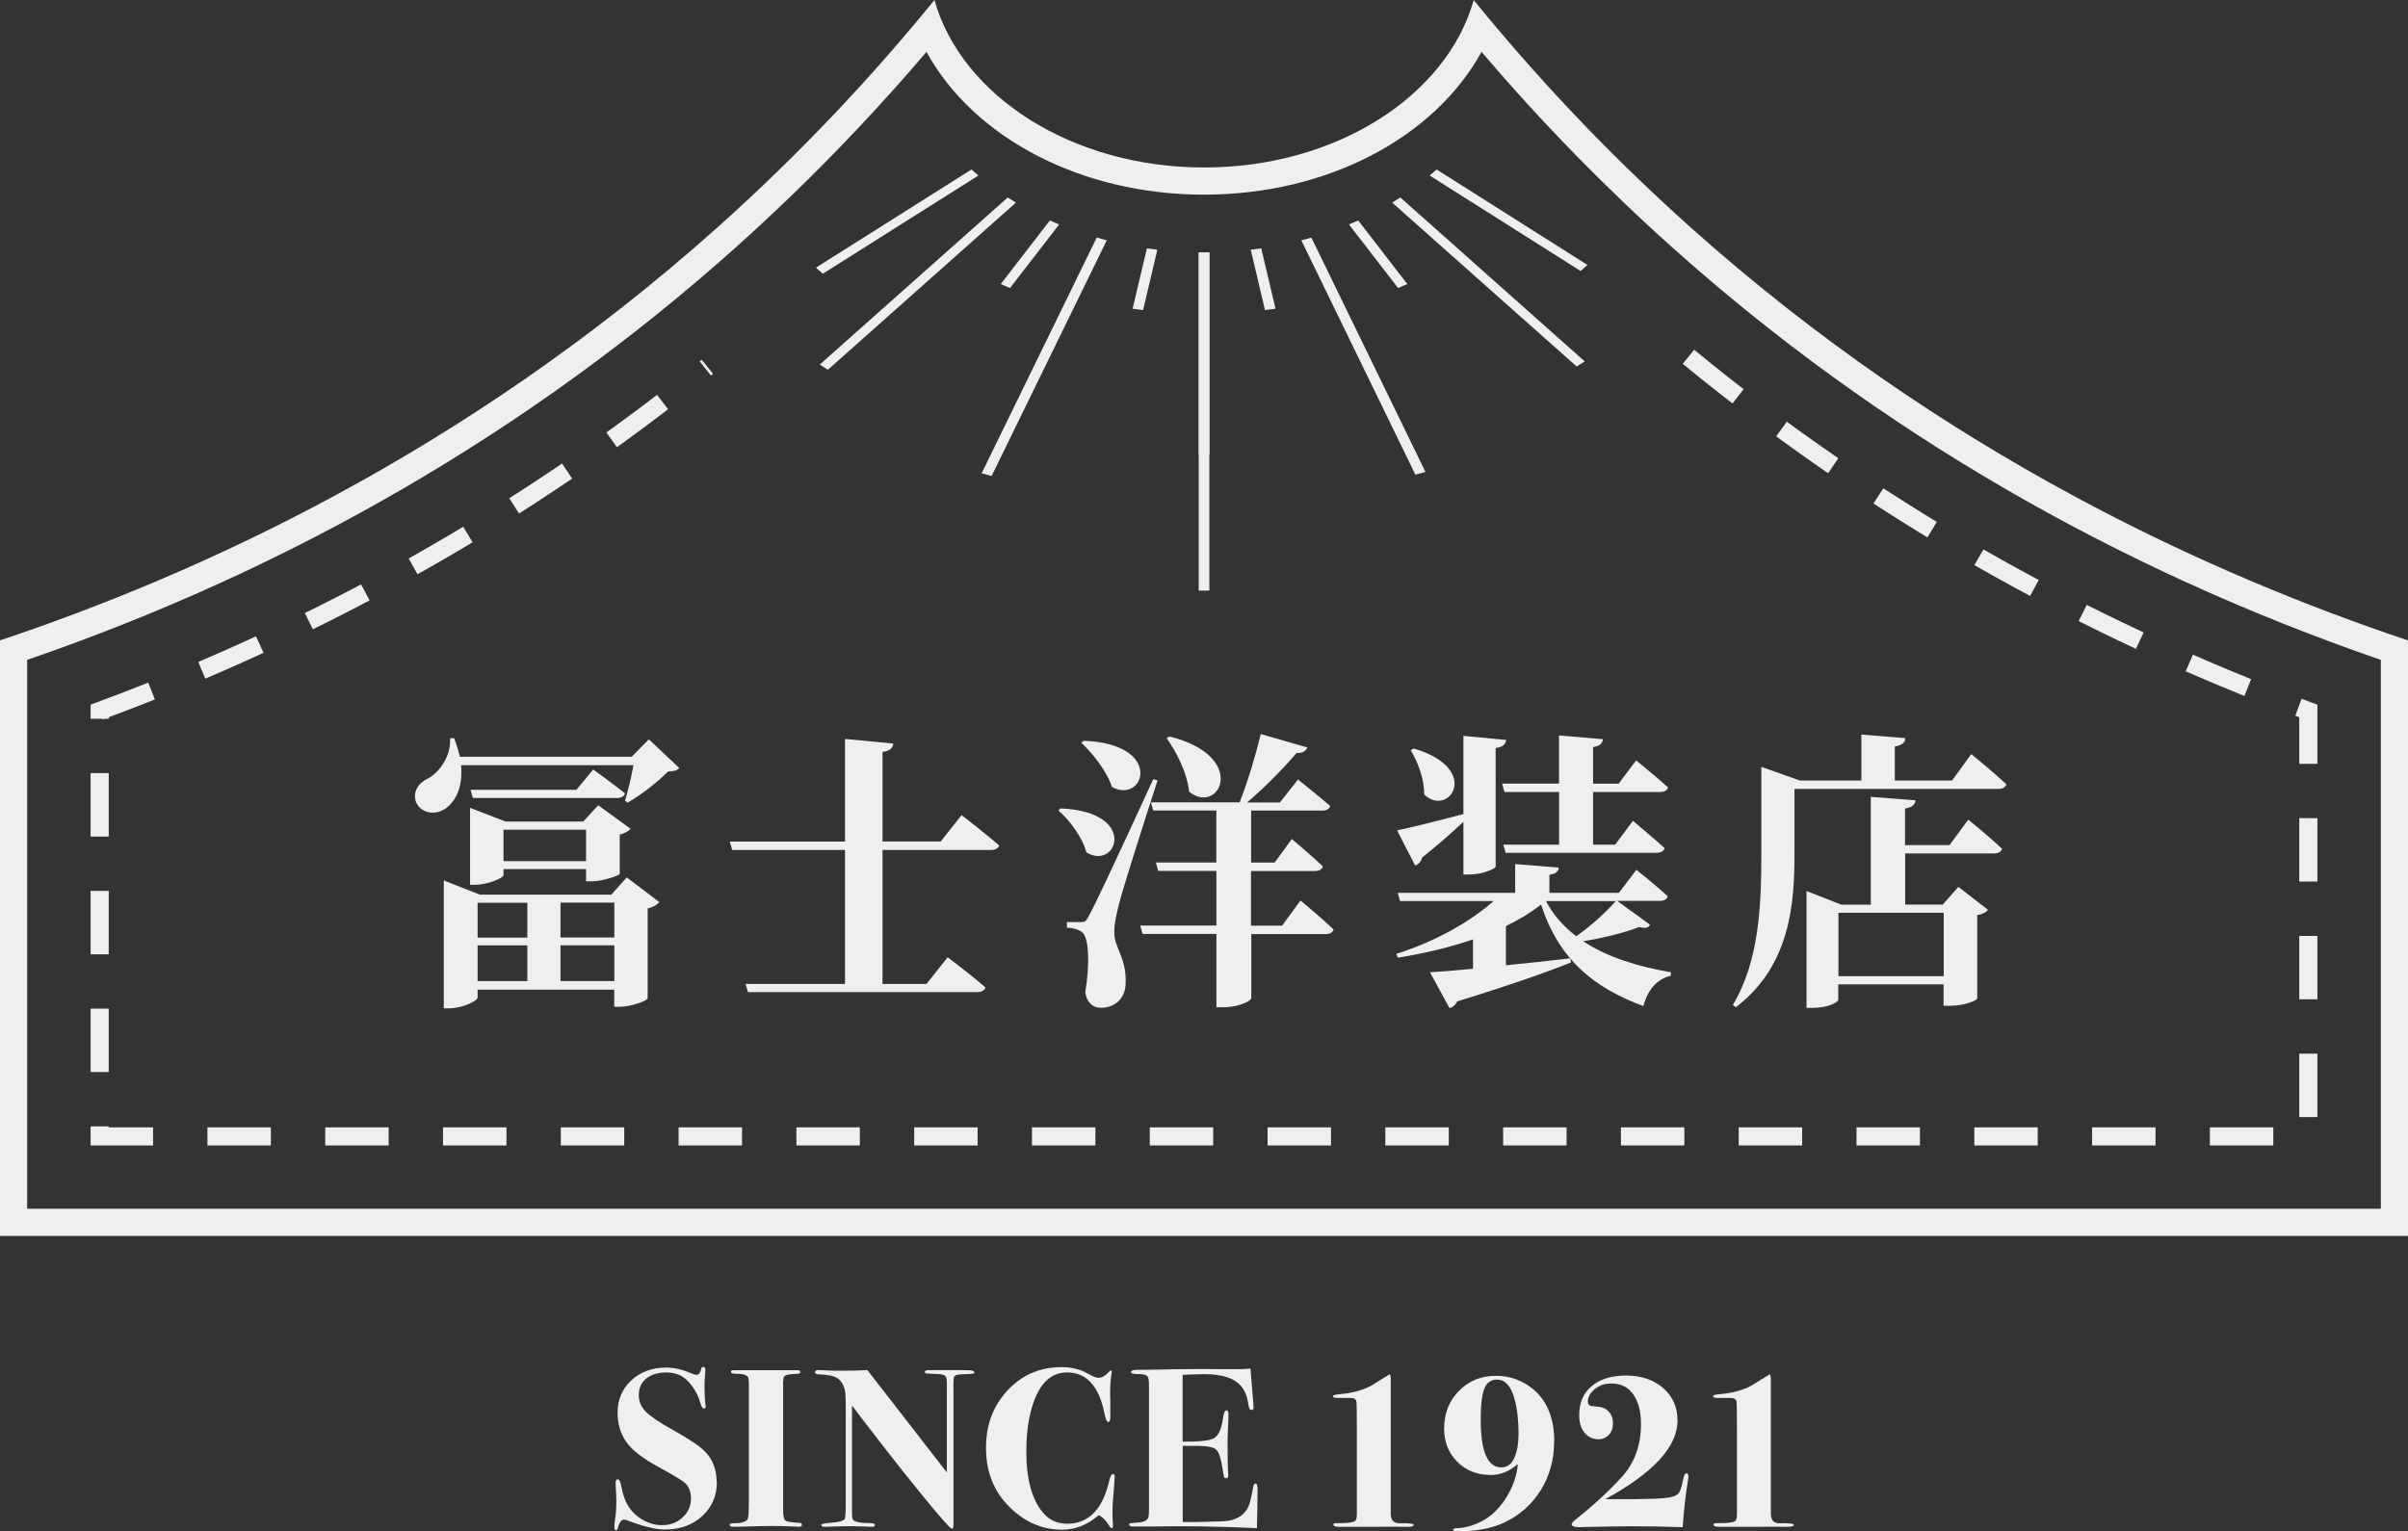 <?xml version="1.0" encoding="UTF-8"?><svg id="_レイヤー_2" xmlns="http://www.w3.org/2000/svg" viewBox="0 0 265.76 169.06"><rect x="0" y="0" width="265.76" height="169.06" fill="#333333" stroke="none"/><defs><style>.cls-1{fill:#efefef;}.cls-2{fill:none;stroke:#efefef;stroke-dasharray:0 0 7 6;stroke-miterlimit:10;stroke-width:2px;}</style></defs><g id="_レイヤー_1-2"><path class="cls-1" d="m74.98,84.79c-.26.29-.61.35-1.25.39-1.12,1.12-2.98,2.6-4.46,3.43l-.29-.22c.32-1.03.71-2.66.93-3.91h-19.03c.26,2.47-.67,4.14-1.86,4.88-1.09.67-2.63.39-3.11-.83-.39-1.19.32-2.12,1.35-2.6,1.22-.67,2.54-2.44,2.41-4.43h.45c.29.74.48,1.41.64,2.05h18.96l1.89-1.93,3.37,3.18Zm-5.81,12.07l3.59,2.73c-.19.26-.64.55-1.28.71v9.92c-.03.26-1.86.93-3.08.93h-.61v-1.89h-15.08v.87c0,.35-1.64,1.19-3.18,1.19h-.55v-14.12l3.98,1.57h14.5l1.7-1.89Zm-13.41-6.16h8.6l1.67-1.8,3.56,2.6c-.19.22-.61.51-1.19.64v4.33c-.03.19-1.93.83-3.08.83h-.64v-1.35h-9.11v.67c0,.29-1.67,1.06-3.18,1.06h-.51v-8.5l3.88,1.51Zm9.72-5.74s2.15,1.54,3.5,2.63c-.1.35-.45.51-.87.51h-15.92l-.26-.9h11.68l1.86-2.25Zm-12.77,14.7v3.85h5.49v-3.85h-5.49Zm0,8.66h5.49v-3.95h-5.49v3.95Zm2.86-16.72v3.47h9.11v-3.47h-9.11Zm6.29,8.05v3.85h5.94v-3.85h-5.94Zm5.94,8.66v-3.95h-5.94v3.95h5.94Z"/><path class="cls-1" d="m106.13,89.99s2.57,1.99,4.14,3.34c-.1.35-.45.51-.93.51h-11.94v14.79h4.85l2.34-2.95s2.6,1.96,4.17,3.34c-.1.35-.48.51-.96.51h-25.25l-.26-.9h10.97v-14.79h-12.45l-.26-.93h12.71v-11.33l5.33.51c-.06.48-.32.8-1.19.93v9.88h6.42l2.31-2.92Z"/><path class="cls-1" d="m117.04,89.25c8.7.35,6.23,6.93,2.86,4.85-.45-1.67-1.83-3.53-3.08-4.62l.22-.22Zm10.72-3.11c-1.35,4.17-3.82,11.87-4.27,13.7-.29,1.16-.55,2.34-.51,3.18.03,1.67,1.38,2.76,1.25,5.58-.03,1.57-1.12,2.66-2.73,2.66-.77,0-1.51-.45-1.73-1.67.55-3.31.39-6.16-.35-6.67-.42-.32-.99-.48-1.67-.51v-.61h1.48c.48,0,.61-.03.93-.67q.77-1.28,7.12-15.11l.48.13Zm-8.15-4.36c8.95.35,6.67,7.06,3.11,5.1-.55-1.73-2.12-3.69-3.37-4.88l.26-.22Zm23.94,17.65s2.28,1.89,3.63,3.18c-.1.35-.42.51-.87.51h-8.21v7.09c0,.22-1.19.99-3.14.99h-.71v-8.09h-8.15l-.26-.93h8.41v-6.03h-6.42l-.26-.93h6.67v-5.74h-6.96l-.26-.9h9.79c.9-2.25,1.8-5.33,2.34-7.54l5.13,1.48c-.13.35-.45.64-1.19.61-1.32,1.57-3.43,3.75-5.46,5.46h3.63l1.99-2.53s2.21,1.76,3.56,2.92c-.1.35-.42.51-.9.51h-7.83v5.74h2.6l1.89-2.6s2.15,1.8,3.43,3.02c-.1.35-.42.51-.87.51h-7.06v6.03h3.43l2.02-2.76Zm-14.5-18.13c8.86,2.21,5.52,8.79,2.18,6.1-.19-2.02-1.35-4.33-2.47-5.9l.29-.19Z"/><path class="cls-1" d="m182.11,102.12c-.19.29-.51.42-1.19.22-1.57.61-3.95,1.22-6.19,1.57,2.7,1.8,6.13,2.82,9.69,3.43l-.03.39c-1.54.35-2.54,1.57-3.02,3.34-5.46-2.02-9.31-5.13-11.29-11.2-1.12.87-2.41,1.67-3.88,2.37v4.33c2.21-.22,4.62-.48,7.09-.77l.1.45c-2.7,1.09-6.61,2.47-12.55,4.3-.22.42-.51.67-.87.74l-2.15-3.95c1.12-.06,2.76-.19,4.75-.39v-3.24c-2.54.87-5.33,1.54-8.28,2.02l-.19-.42c4.3-1.35,8.18-3.56,10.75-5.84h-10.33l-.26-.9h12.96v-3.18l4.81.39c-.03.42-.26.67-1.03.8v1.99h7.67l1.93-2.54s2.15,1.7,3.46,2.92c-.1.35-.42.51-.9.51h-4.68l3.63,2.63Zm-20.6-11.39c-1.09,1.03-2.6,2.37-4.56,3.95-.1.45-.42.77-.77.87l-1.99-3.88c1.32-.26,4.27-.99,7.32-1.8v-8.63l4.72.45c-.06.45-.32.77-1.16.9v13.06c0,.29-1.54.9-2.92.9h-.64v-5.81Zm-5.49-8.09c7.61,2.21,3.88,7.7,1.16,5.07.03-1.7-.71-3.59-1.48-4.88l.32-.19Zm16.04,3.88v-5.33l4.85.42c-.06.45-.32.74-1.09.87v4.04h2.82l1.93-2.57s2.18,1.76,3.53,2.98c-.1.35-.45.51-.93.51h-7.35v5.81h2.44l1.96-2.63s2.15,1.8,3.5,3.02c-.1.35-.45.51-.9.51h-16.65l-.26-.9h6.16v-5.81h-6.03l-.26-.93h6.29Zm-1.44,12.96c.83,1.57,1.96,2.82,3.34,3.88,1.64-1.12,3.43-2.79,4.36-3.88h-7.7Z"/><path class="cls-1" d="m217.56,83.25s2.44,1.99,3.88,3.34c-.1.35-.48.51-.93.51h-22.46v7.09c0,5.36-.38,12.39-6.48,17.01l-.32-.26c2.95-4.94,3.14-11.14,3.14-16.75v-9.53l4.24,1.51h6.8v-5.07l4.85.39c-.03.45-.29.77-1.16.93v3.75h6.32l2.12-2.92Zm-.32,7.25s2.34,1.89,3.72,3.21c-.1.35-.45.51-.9.51h-9.79v5.65h4.14l1.73-1.96,3.27,2.54c-.22.26-.51.45-1.19.58v9.21c0,.13-1.19.8-3.08.8h-.64v-2.37h-11.62v1.7c0,.26-1.06.9-2.86.9h-.64v-12.9l3.85,1.51h3.24v-11.91l4.94.39c-.06.45-.32.77-1.16.9v4.04h4.91l2.05-2.79Zm-14.34,10.27v7h11.62v-7h-11.62Z"/><path class="cls-1" d="m102.25,5.73c5.23,9.49,17.05,15.76,30.63,15.76s25.4-6.27,30.63-15.76c6.57,7.71,13.67,14.99,21.17,21.69,22.41,20.02,48.68,35.3,78.08,45.43v60.6H3v-60.6c29.41-10.13,55.67-25.41,78.08-45.43,7.5-6.7,14.6-13.98,21.17-21.69M162.65,0c-2.97,10.57-15.16,18.49-29.76,18.49s-26.79-7.92-29.76-18.49c-6.63,8.15-14.57,16.73-24.03,25.18C51.04,50.23,21.6,63.47,0,70.7v65.75h265.76v-65.75c-21.6-7.23-51.04-20.47-79.09-45.52-9.47-8.46-17.4-17.03-24.03-25.18"/><path class="cls-2" d="m186.35,39.39c20.19,16.62,43.14,29.74,68.41,39.1v46.97H11v-46.97c24.71-9.15,47.21-21.89,67.07-38"/><rect class="cls-1" x="132.3" y="27.87" width="1.17" height="22.34"/><polygon class="cls-1" points="107.22 18.71 107.98 19.38 90.81 30.22 90.05 29.55 107.22 18.71"/><polygon class="cls-1" points="111.22 21.8 112.12 22.37 91.37 40.82 90.47 40.25 111.22 21.8"/><polygon class="cls-1" points="115.87 24.34 116.89 24.78 111.47 31.8 110.45 31.36 115.87 24.34"/><polygon class="cls-1" points="121.04 26.23 122.15 26.53 109.44 52.55 108.34 52.25 121.04 26.23"/><polygon class="cls-1" points="126.58 27.42 127.73 27.57 126.16 34.23 125 34.08 126.58 27.42"/><rect class="cls-1" x="132.3" y="27.87" width="1.17" height="37.33"/><polygon class="cls-1" points="158.55 18.71 157.79 19.38 174.45 29.92 175.2 29.25 158.55 18.71"/><polygon class="cls-1" points="154.55 21.8 153.65 22.37 174.01 40.46 174.9 39.9 154.55 21.8"/><polygon class="cls-1" points="149.9 24.34 148.88 24.78 154.3 31.8 155.32 31.36 149.9 24.34"/><polygon class="cls-1" points="144.73 26.23 143.62 26.53 156.21 52.4 157.32 52.1 144.73 26.23"/><polygon class="cls-1" points="139.2 27.42 138.04 27.57 139.61 34.23 140.77 34.08 139.2 27.42"/><path class="cls-1" d="m79.12,163.61c0,1.52-.54,2.77-1.61,3.76-1.08.99-2.45,1.49-4.11,1.49-1.02,0-2.42-.34-4.2-1.02-.13-.05-.25-.07-.35-.07-.28,0-.5.3-.65.9-.05.18-.12.27-.2.27-.13,0-.2-.12-.2-.35,0-.22.04-.6.12-1.15.07-.45.1-.97.1-1.57,0-.48,0-.87-.03-1.15-.03-.57-.05-.9-.05-1,0-.27.08-.4.25-.4s.32.36.45,1.08c.23,1.23.76,2.19,1.57,2.88.88.73,1.83,1.1,2.85,1.1.9,0,1.66-.28,2.27-.85.62-.57.93-1.26.93-2.08,0-.7-.2-1.26-.6-1.67-.3-.3-1.27-.89-2.9-1.78-1.82-.97-3.05-1.93-3.7-2.9-.6-.88-.9-1.93-.9-3.15,0-1.43.51-2.62,1.52-3.56,1.02-.94,2.3-1.41,3.85-1.41.83,0,1.73.2,2.67.6.32.13.54.2.68.2.25,0,.42-.22.5-.65.03-.15.11-.22.22-.22.17,0,.25.11.25.32,0,.08-.02.32-.05.7-.03.38-.05.7-.05.95,0,.87.03,1.6.1,2.2.02.05.03.12.03.2,0,.15-.07.22-.2.22-.15,0-.3-.27-.45-.8-.15-.53-.41-1.06-.79-1.59s-.75-.9-1.14-1.14c-.5-.3-1.08-.45-1.75-.45-.93,0-1.67.22-2.23.67-.55.45-.82,1.07-.82,1.85,0,.68.26,1.29.77,1.81.52.52,1.51,1.2,2.98,2.01,1.8,1,2.99,1.8,3.57,2.4.85.88,1.27,2,1.27,3.35Z"/><path class="cls-1" d="m88.5,168.35c0,.14-.11.21-.32.21-.12,0-.23,0-.33-.02-1-.05-1.86-.07-2.57-.07s-1.85.02-3.3.07c-.48.02-.84.02-1.07.02-.25,0-.38-.07-.38-.22,0-.08.05-.13.14-.15.09-.02.41-.03.96-.05.52-.1.82-.25.9-.46.08-.21.12-.88.12-2.01v-12.95c-.02-.3-.03-.44-.03-.43,0-.42-.42-.62-1.25-.62-.47,0-.7-.06-.7-.18s.03-.18.1-.2c.07-.02.28-.02.65-.02-.17,0,.13,0,.9,0h5.67c.22,0,.33.06.33.19,0,.09-.04.15-.11.18-.08.02-.33.04-.76.06-.52.03-.83.14-.95.32l-.07.47v14.1c0,.72.08,1.14.24,1.27.16.13.7.22,1.61.27.15.02.22.09.22.21Z"/><path class="cls-1" d="m107.55,151.51c0,.08-.06.13-.18.15-.12.02-.56.04-1.31.07-.44.02-.69.11-.76.28-.07.1-.09.63-.07,1.6v14.73c0,.28-.06.43-.17.43-.18,0-1.4-1.38-3.64-4.14-2.24-2.76-4.7-5.91-7.39-9.46v12.12c0,.35.11.57.33.65.35.13.77.2,1.24.2.56,0,.87.04.93.12.02.02.03.05.03.1,0,.13-.12.2-.38.2-.15,0-.28,0-.38-.02-1-.03-1.62-.05-1.88-.05-.58,0-1.35.02-2.3.05-.47.02-.67.02-.6.02-.25,0-.38-.07-.38-.2,0-.12.37-.2,1.1-.25.85-.07,1.34-.2,1.48-.4.08-.13.12-.73.12-1.8v-10.26c0-1.05-.02-1.68-.05-1.9-.1-.73-.39-1.26-.88-1.6-.37-.25-1.05-.39-2.05-.42-.27-.02-.4-.1-.4-.24,0-.16.12-.24.35-.24.1,0,.46.02,1.07.05.3.02.75.03,1.35.03,1.23,0,2.23-.03,3-.07l8.77,11.3v-9.92c0-.4-.07-.66-.2-.76-.13-.11-.42-.17-.85-.19l-1.08-.05c-.2-.02-.3-.07-.3-.18,0-.13.15-.2.45-.2h1.62c1.68,0,2.67,0,2.95.02.28.02.43.09.43.23Z"/><path class="cls-1" d="m123.02,163.06l-.02.43c0,.08-.04.61-.12,1.57-.07.73-.1,1.3-.1,1.7,0,.5,0,.92.03,1.25.02.12.02.26.02.42,0,.18-.04.28-.12.28s-.18-.08-.27-.25c-.37-.6-.76-.99-1.18-1.18-1.25,1.07-2.59,1.6-4.02,1.6-2.18,0-4.11-.82-5.77-2.45-1.77-1.73-2.65-3.92-2.65-6.55s.8-4.68,2.39-6.39c1.59-1.71,3.58-2.56,5.96-2.56,1.1,0,2.08.25,2.95.75.5.28.87.43,1.1.43.35,0,.67-.16.98-.47.22-.23.35-.35.4-.35.07,0,.1.06.1.18,0,.05,0,.12-.03.22-.1.57-.15,1.27-.15,2.1,0,.08,0,.43.02,1.02v1.73c0,.3-.08.45-.25.45-.13,0-.27-.32-.4-.97-.6-3-1.98-4.5-4.12-4.5-1.7,0-2.93,1.1-3.7,3.3-.53,1.5-.8,3.3-.8,5.4,0,3.12.63,5.4,1.9,6.85.67.77,1.54,1.15,2.62,1.15,2.35,0,3.89-1.57,4.62-4.7.12-.52.25-.78.4-.78.17,0,.24.11.22.32Z"/><path class="cls-1" d="m138.79,164.16s0,.81-.02,2.32c-.02.8-.03,1.38-.04,1.73,0,.35-.01.52-.01.5-4.4-.2-8.25-.26-11.55-.18h-2.1c-.3,0-.45-.06-.45-.19,0-.09.04-.15.11-.17.08-.02.33-.04.76-.07.78-.05,1.21-.27,1.27-.67.03-.22.05-.46.05-.72v-12.66c0-1,0-1.55-.03-1.65-.02-.27-.1-.45-.25-.55-.15-.1-.46-.15-.92-.15-.52,0-.77-.07-.77-.22,0-.17.23-.25.69-.25s1.1,0,1.91-.02c3.07-.07,5.58-.08,7.52-.05h1.7c.37,0,.82-.02,1.35-.07l.22,2.72c.08.87.12,1.4.12,1.6,0,.17-.08.25-.25.25s-.28-.22-.33-.65c-.15-1.15-.61-1.99-1.39-2.51-.78-.52-1.93-.79-3.45-.79-.47,0-1.27.02-2.41.07v7.38c1.84.02,3-.11,3.48-.39.48-.28.8-.99.97-2.14.08-.62.21-.93.38-.93.15,0,.23.15.23.45s-.02.92-.07,1.85c-.02.32-.03.74-.03,1.27,0,1.43.02,2.52.05,3.25.02.1.03.23.03.38,0,.2-.08.3-.23.3-.12,0-.19-.04-.23-.11-.03-.07-.08-.35-.15-.81-.17-1.18-.4-1.92-.69-2.21-.29-.29-.97-.44-2.02-.44h-1.71v8.4h1.6c1.84-.03,2.96-.07,3.36-.12.5-.07.99-.25,1.45-.55.42-.33.71-.69.86-1.07.16-.38.33-1.09.51-2.12.05-.25.13-.38.25-.38.13,0,.2.12.2.38Z"/><path class="cls-1" d="m156.02,168.36c0,.13-.22.2-.65.2h-.6c-.23-.02-1.15-.02-2.75,0h-4.23c-.42,0-.62-.07-.62-.22,0-.1.04-.16.12-.17.08-.02.4-.02.97-.02.73-.02,1.17-.11,1.34-.27.1-.15.15-.37.15-.67v-9.27c0-1.98-.02-3.05-.05-3.21-.05-.27-.28-.4-.69-.4h-1.26c-.43.02-.64-.05-.64-.2,0-.1.27-.18.82-.22,1.41-.12,2.62-.47,3.61-1.05.05-.03.35-.23.9-.57l.95-.58.1.38v15.1c.02.67.35.99,1,.98,1.04-.03,1.56.04,1.56.22Z"/><path class="cls-1" d="m171.52,159.19c0,1.95-.49,3.72-1.46,5.3-.97,1.58-2.32,2.78-4.04,3.6-1.37.65-3.08.97-5.12.97-.35,0-.53-.06-.53-.17s.15-.18.45-.18c.82-.02,1.7-.26,2.65-.73,1.05-.52,1.96-1.38,2.72-2.57s1.21-2.46,1.33-3.77c-.95.8-1.94,1.2-2.97,1.2-1.5,0-2.74-.48-3.71-1.45-.97-.97-1.46-2.19-1.46-3.68,0-1.67.55-3.05,1.64-4.16,1.09-1.11,2.45-1.66,4.09-1.66,1.28,0,2.47.36,3.55,1.07,1.92,1.28,2.88,3.36,2.88,6.22Zm-3.92-.81c0-1.54-.15-2.85-.45-3.94-.38-1.42-1.03-2.13-1.95-2.13-.65,0-1.11.33-1.38,1-.27.67-.4,1.81-.4,3.43,0,3.51.76,5.26,2.27,5.26.67,0,1.15-.36,1.45-1.07.3-.71.45-1.57.45-2.57Z"/><path class="cls-1" d="m186.34,163.01c0,.13-.02.29-.05.47-.25,1.42-.44,3.12-.58,5.12-2-.07-3.95-.1-5.85-.1-.1,0-.3,0-.6.01-.4,0-.73.01-1,.01l-3.32.06c-.12,0-.24,0-.38.02h-.2c-.6,0-.9-.1-.9-.3,0-.13.12-.3.38-.5,2.03-1.61,3.75-3.2,5.16-4.75,1.41-1.56,2.11-3.51,2.11-5.85,0-1.56-.38-2.76-1.12-3.59-.53-.58-1.25-.87-2.15-.87-.75,0-1.37.21-1.86.64-.49.43-.74.87-.74,1.34,0,.27.12.43.35.5.08.02.32.04.72.07.51.03.92.22,1.24.56.31.34.47.77.47,1.29s-.15.94-.45,1.26c-.3.32-.69.49-1.17.49-.63,0-1.14-.24-1.53-.73-.39-.48-.58-1.12-.58-1.93,0-1.37.46-2.44,1.39-3.21.92-.78,2.2-1.16,3.81-1.16s3.02.46,4.08,1.39c1.05.92,1.57,2.12,1.57,3.58,0,2.88-2.66,5.77-7.97,8.68h3.1c1.82-.02,2.99-.06,3.53-.13.72-.07,1.2-.24,1.45-.5.18-.22.34-.67.47-1.36.1-.57.23-.86.4-.86.15,0,.22.12.22.35Z"/><path class="cls-1" d="m197.97,168.36c0,.13-.22.2-.65.2h-.6c-.23-.02-1.15-.02-2.75,0h-4.23c-.42,0-.62-.07-.62-.22,0-.1.04-.16.12-.17.08-.02.4-.02.97-.02.73-.02,1.17-.11,1.34-.27.1-.15.15-.37.15-.67v-9.27c0-1.98-.02-3.05-.05-3.21-.05-.27-.28-.4-.69-.4h-1.26c-.43.02-.64-.05-.64-.2,0-.1.27-.18.82-.22,1.41-.12,2.62-.47,3.61-1.05.05-.03.35-.23.9-.57l.95-.58.1.38v15.1c.02.67.35.99,1,.98,1.04-.03,1.56.04,1.56.22Z"/></g></svg>